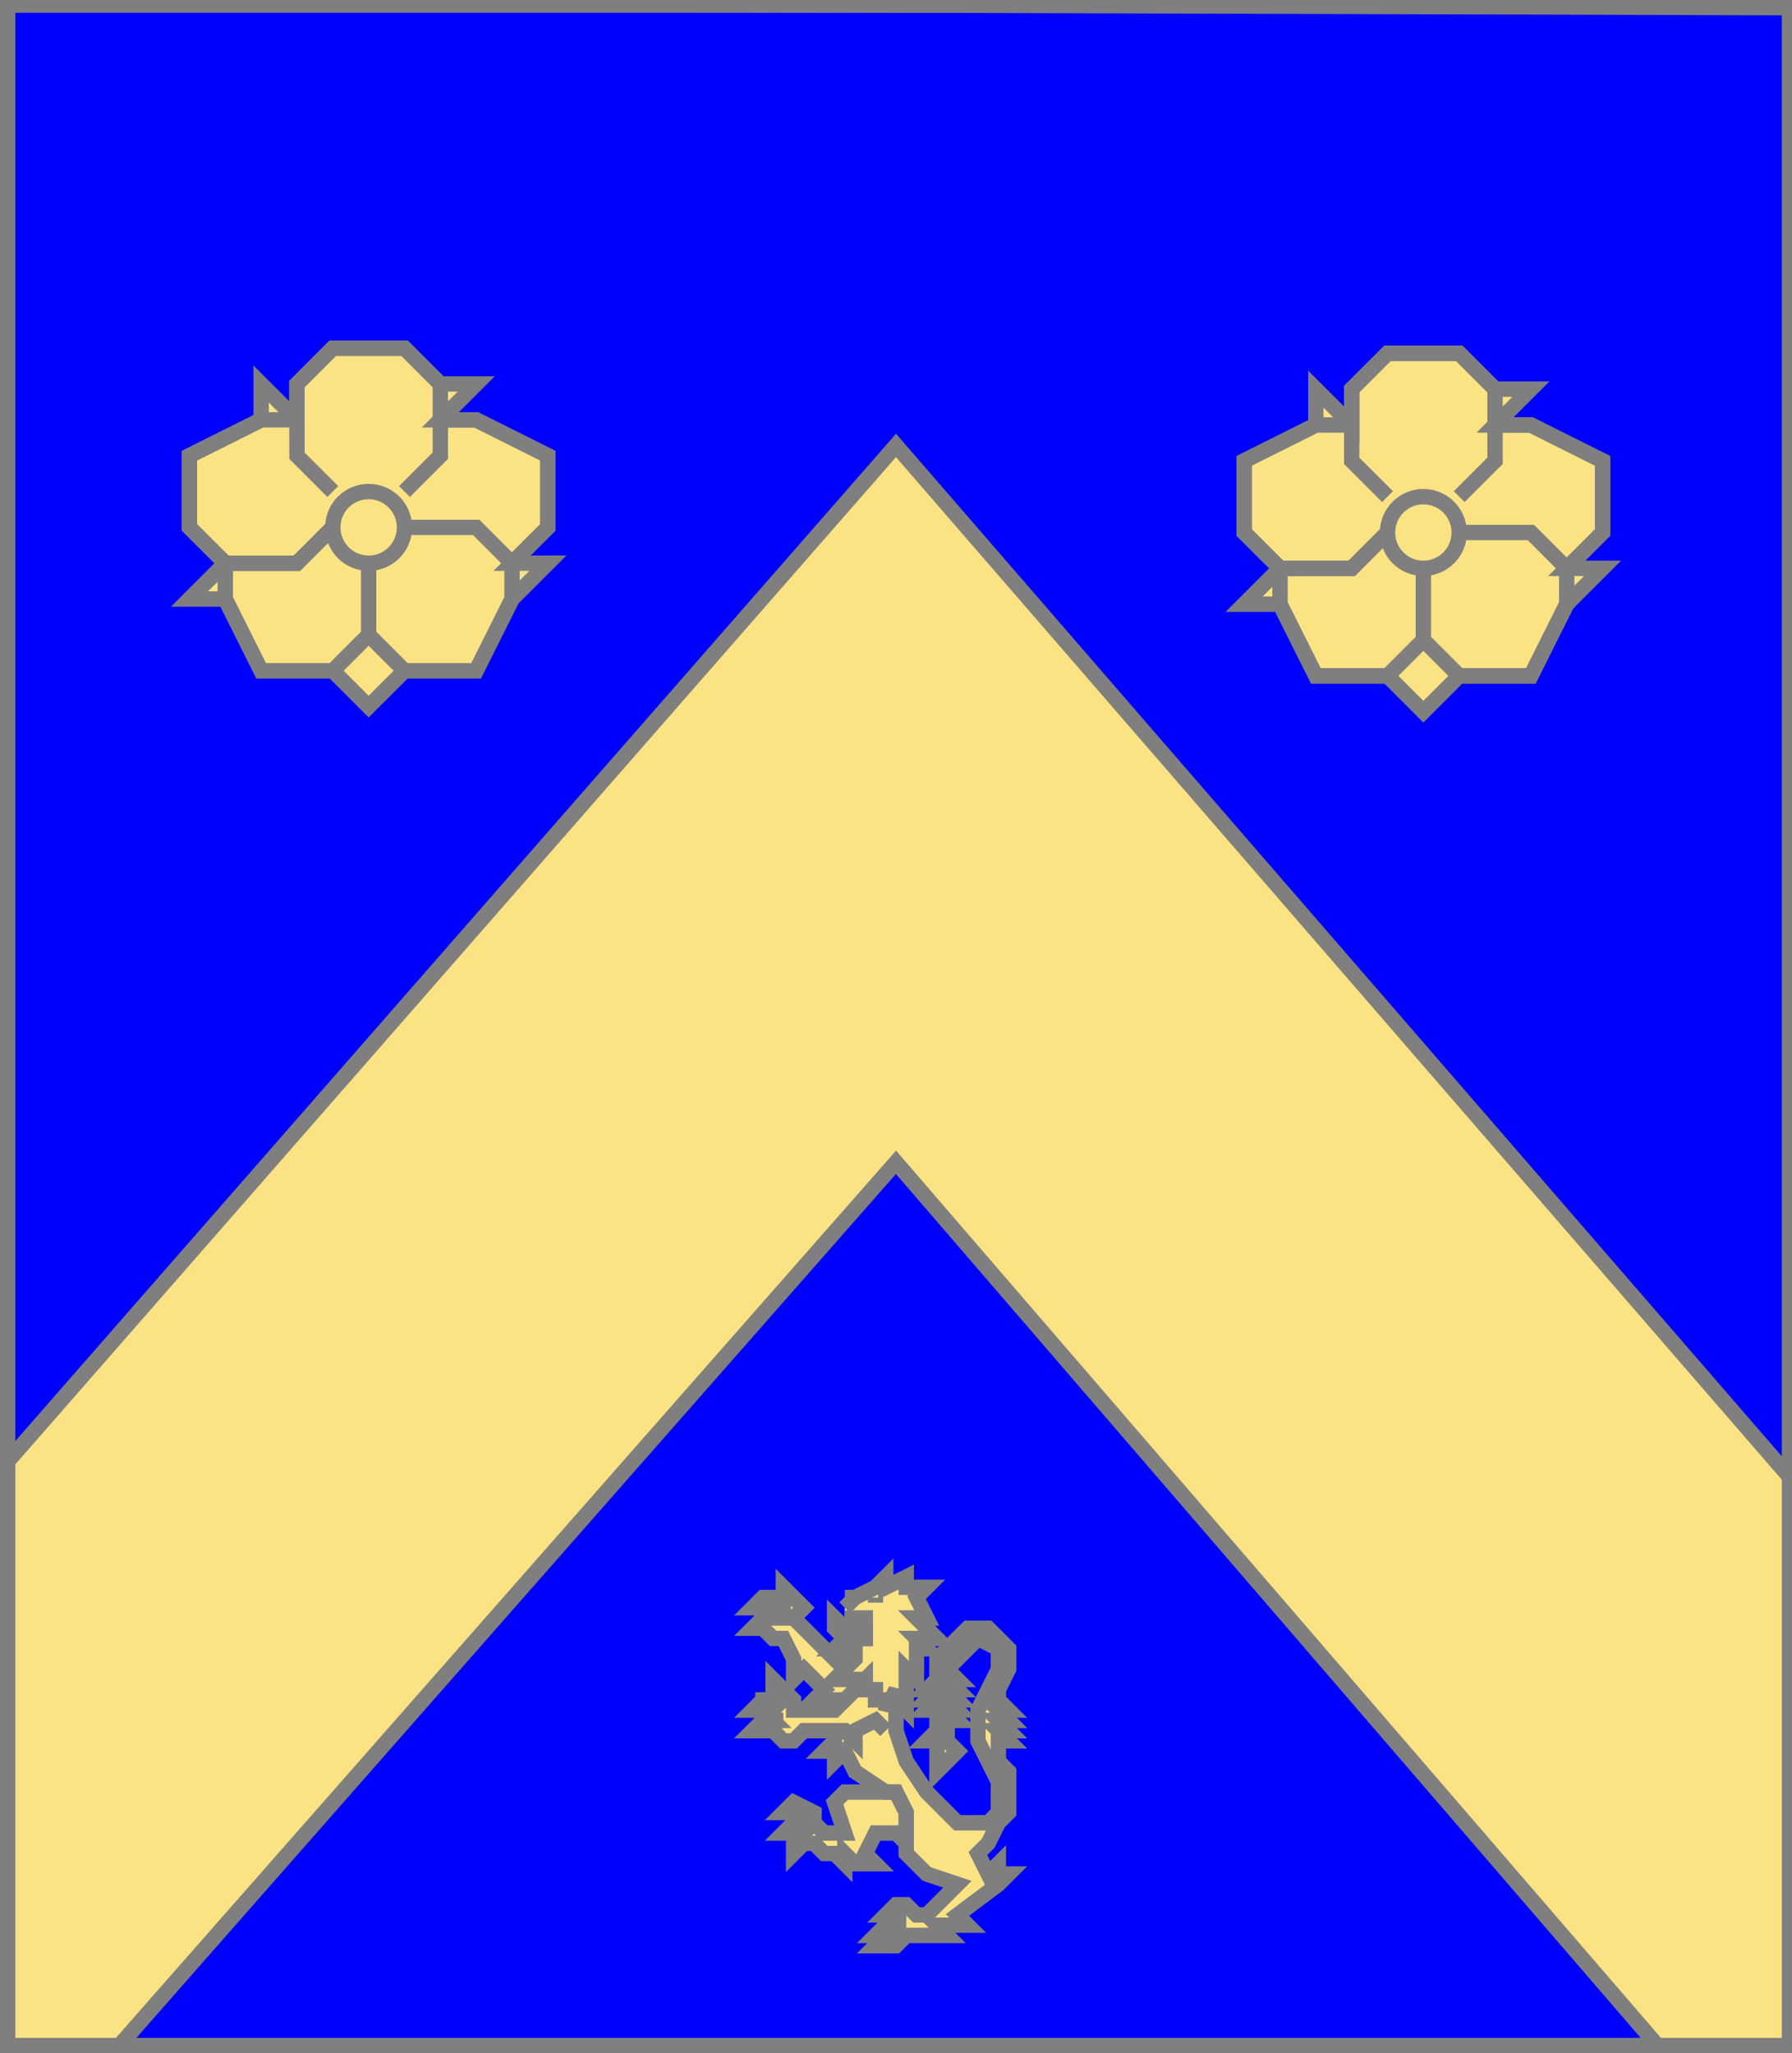 <?xml version="1.0" encoding="utf-8"?>
<!DOCTYPE svg PUBLIC "-//W3C//DTD SVG 20010904//EN"
                     "http://www.w3.org/TR/2001/REC-SVG-20010904/DTD/svg10.dtd">
<!-- (azur (accompagne (chevron or)
                     (enChefDextre (rose or))
                     (enChefSenestre (rose or))
                     (enPointe (lion or)))) -->
<svg width="350" height="401"
     xml:lang="fr" xmlns="http://www.w3.org/2000/svg"
     xmlns:xlink="http://www.w3.org/1999/xlink">
<g>
<g>
<polygon points="1,401 350,400 350,1 1,1 " fill="#0000ff"/>
<polygon points="1,401 350,400 350,1 1,1 " stroke="#7f7f7f" stroke-width="3" fill-opacity="0.0"/>
</g>
<g>
<g>
<polygon points="175,87 350,289 350,400 325,401 175,227 22,401 1,401 1,286 " fill="#fbe384"/>
<polygon points="175,87 350,289 350,400 325,401 175,227 22,401 1,401 1,286 " stroke="#7f7f7f" stroke-width="3" fill-opacity="0.0"/>
</g>
<g>
<polygon points="65,68 79,68 86,75 93,75 86,82 93,82 107,89 107,103 100,110 107,110 100,117 93,131 79,131 72,138 65,131 51,131 44,117 37,117 44,110 37,103 37,89 51,82 51,75 58,82 58,75 " fill="#fbe384"/>
<polygon points="65,68 79,68 86,75 93,75 86,82 93,82 107,89 107,103 100,110 107,110 100,117 93,131 79,131 72,138 65,131 51,131 44,117 37,117 44,110 37,103 37,89 51,82 51,75 58,82 58,75 " stroke="#7f7f7f" stroke-width="3" fill-opacity="0.0"/>
<polyline points="65,96 58,89 58,75 65,68 79,68 86,75 86,89 79,96 " stroke="#7f7f7f" stroke-width="3" fill="none"/>
<polyline points="86,82 93,82 107,89 107,103 100,110 " stroke="#7f7f7f" stroke-width="3" fill="none"/>
<polyline points="79,103 93,103 100,110 100,117 93,131 79,131 72,124 72,110 " stroke="#7f7f7f" stroke-width="3" fill="none"/>
<polyline points="72,124 65,131 51,131 44,117 44,110 58,110 65,103 " stroke="#7f7f7f" stroke-width="3" fill="none"/>
<polyline points="65,103 58,110 44,110 37,103 37,89 51,82 58,82 " stroke="#7f7f7f" stroke-width="3" fill="none"/>
<circle cx="72" cy="103" r="7" stroke="#7f7f7f" stroke-width="3" fill-opacity="0.0"/>
</g>
<g>
<polygon points="271,69 285,69 292,76 299,76 292,83 299,83 313,90 313,104 306,111 313,111 306,118 299,132 285,132 278,139 271,132 257,132 250,118 243,118 250,111 243,104 243,90 257,83 257,76 264,83 264,76 " fill="#fbe384"/>
<polygon points="271,69 285,69 292,76 299,76 292,83 299,83 313,90 313,104 306,111 313,111 306,118 299,132 285,132 278,139 271,132 257,132 250,118 243,118 250,111 243,104 243,90 257,83 257,76 264,83 264,76 " stroke="#7f7f7f" stroke-width="3" fill-opacity="0.0"/>
<polyline points="271,97 264,90 264,76 271,69 285,69 292,76 292,90 285,97 " stroke="#7f7f7f" stroke-width="3" fill="none"/>
<polyline points="292,83 299,83 313,90 313,104 306,111 " stroke="#7f7f7f" stroke-width="3" fill="none"/>
<polyline points="285,104 299,104 306,111 306,118 299,132 285,132 278,125 278,111 " stroke="#7f7f7f" stroke-width="3" fill="none"/>
<polyline points="278,125 271,132 257,132 250,118 250,111 264,111 271,104 " stroke="#7f7f7f" stroke-width="3" fill="none"/>
<polyline points="271,104 264,111 250,111 243,104 243,90 257,83 264,83 " stroke="#7f7f7f" stroke-width="3" fill="none"/>
<circle cx="278" cy="104" r="7" stroke="#7f7f7f" stroke-width="3" fill-opacity="0.0"/>
</g>
<g>
<g fill="#fbe384">
<polygon points="175,330 175,338 177,344 181,350 187,356 193,356 195,354 195,348 191,340 191,334 195,326 195,322 191,320 185,326 187,328 185,328 187,330 185,330 187,332 185,332 187,334 185,334 187,336 185,336 185,340 187,342 183,346 183,340 181,340 183,338 183,334 181,334 183,332 181,332 183,330 181,330 183,328 183,324 189,318 193,318 197,322 197,326 195,330 195,332 197,334 195,334 197,336 195,336 197,338 195,338 197,340 195,340 195,344 197,346 197,354 195,356 193,360 191,362 193,366 195,364 195,366 197,366 195,368 187,374 189,376 183,376 185,378 177,378 175,380 171,380 173,378 171,378 175,374 173,374 175,372 177,372 179,374 181,374 187,368 181,366 177,362 177,354 175,350 173,350 167,346 165,342 163,344 163,342 161,342 163,340 163,338 "/>
<polygon points="175,350 177,354 177,360 175,358 171,358 169,362 171,364 167,364 165,362 165,364 163,362 161,362 159,360 157,360 155,362 155,360 157,358 153,358 155,356 157,356 155,354 153,354 155,352 159,354 159,356 161,358 165,358 163,352 165,350 "/>
<polygon points="169,328 173,332 173,338 171,336 167,338 167,340 165,338 157,338 155,340 153,340 151,338 147,338 149,336 151,336 149,334 147,334 149,332 151,332 151,328 155,332 155,334 163,334 "/>
<polygon points="153,310 157,314 155,316 165,326 169,328 163,334 163,332 159,332 161,330 157,326 155,328 155,324 153,320 151,320 149,318 147,318 149,316 151,316 149,314 147,314 149,312 151,312 153,314 "/>
<path d="M 165,312 L 167,312 L 171,310 L 173,308 L 173,310 L 177,308 L 177,310 L 181,310 L 179,312 L 181,316 L 179,316 L 183,320 L 179,320 L 181,322 L 179,322 L 179,328 L 177,326 L 177,334 L 175,332 L 175,330 L 173,334 L 173,332 L 171,332 L 171,330 L 169,330 L 169,328 L 167,330 L 167,328 L 163,328 L 167,324 L 167,322 L 165,324 L 165,322 L 163,322 L 165,320 L 169,320 L 169,316 L 165,316 M 171,312 A 0,0 0 1,0 171,313 "/>
<polygon points="163,316 165,318 169,318 169,320 165,320 163,318 "/>
</g>
<path d="M 175,330 L 175,338 L 177,344 L 181,350 L 187,356 L 193,356 L 195,354 L 195,348 L 191,340 L 191,334 L 195,326 L 195,322 L 191,320 L 185,326 L 187,328 L 185,328 L 187,330 L 185,330 L 187,332 L 185,332 L 187,334 L 185,334 L 187,336 L 185,336 L 185,340 L 187,342 L 183,346 L 183,340 L 181,340 L 183,338 L 183,334 L 181,334 L 183,332 L 181,332 L 183,330 L 181,330 L 183,328 L 183,324 L 189,318 L 193,318 L 197,322 L 197,326 L 195,330 L 195,332 L 197,334 L 195,334 L 197,336 L 195,336 L 197,338 L 195,338 L 197,340 L 195,340 L 195,344 L 197,346 L 197,354 L 195,356 L 193,360 L 191,362 L 193,366 L 195,364 L 195,366 L 197,366 L 195,368 L 187,374 L 189,376 L 183,376 L 185,378 L 177,378 L 175,380 L 171,380 L 173,378 L 171,378 L 175,374 L 173,374 L 175,372 L 177,372 L 179,374 L 181,374 L 187,368 L 181,366 L 177,362 L 177,354 L 175,350 L 173,350 L 167,346 L 165,342 L 163,344 L 163,342 L 161,342 L 163,340 L 163,338 " fill="none" stroke="#7f7f7f" stroke-width="3" fill-opacity="0.0"/>
<path d="M 175,372 L 175,374 " fill="none" stroke="#7f7f7f" stroke-width="3" fill-opacity="0.0"/>
<path d="M 177,374 L 175,374 L 173,376 L 173,378 " fill="none" stroke="#7f7f7f" stroke-width="3" fill-opacity="0.0"/>
<path d="M 177,376 L 175,376 L 173,378 L 173,380 " fill="none" stroke="#7f7f7f" stroke-width="3" fill-opacity="0.0"/>
<polygon points="175,350 177,354 177,360 175,358 171,358 169,362 171,364 167,364 165,362 165,364 163,362 161,362 159,360 157,360 155,362 155,360 157,358 153,358 155,356 157,356 155,354 153,354 155,352 159,354 159,356 161,358 165,358 163,352 165,350 " stroke="#7f7f7f" stroke-width="3" fill-opacity="0.0"/>
<path d="M 155,352 L 155,354 " fill="none" stroke="#7f7f7f" stroke-width="3" fill-opacity="0.0"/>
<path d="M 155,356 L 155,358 " fill="none" stroke="#7f7f7f" stroke-width="3" fill-opacity="0.0"/>
<path d="M 155,360 L 157,360 " fill="none" stroke="#7f7f7f" stroke-width="3" fill-opacity="0.0"/>
<path d="M 173,338 L 171,336 L 167,338 L 167,340 L 165,338 L 157,338 L 155,340 L 153,340 L 151,338 L 147,338 L 149,336 L 151,336 L 149,334 L 147,334 L 149,332 L 151,332 L 151,328 L 155,332 L 155,334 L 163,334 L 169,328 " fill="none" stroke="#7f7f7f" stroke-width="3" fill-opacity="0.0"/>
<path d="M 151,330 L 153,330 " fill="none" stroke="#7f7f7f" stroke-width="3" fill-opacity="0.0"/>
<path d="M 153,334 L 151,332 L 149,332 L 149,334 " fill="none" stroke="#7f7f7f" stroke-width="3" fill-opacity="0.0"/>
<path d="M 153,336 L 149,336 L 149,338 " fill="none" stroke="#7f7f7f" stroke-width="3" fill-opacity="0.0"/>
<path d="M 163,334 L 163,332 L 159,332 L 161,330 L 157,326 L 155,328 L 155,324 L 153,320 L 151,320 L 149,318 L 147,318 L 149,316 L 151,316 L 149,314 L 147,314 L 149,312 L 151,312 L 153,314 L 153,310 L 157,314 L 155,316 L 165,326 " fill="none" stroke="#7f7f7f" stroke-width="3" fill-opacity="0.0"/>
<path d="M 153,312 L 155,312 " fill="none" stroke="#7f7f7f" stroke-width="3" fill-opacity="0.0"/>
<path d="M 149,312 L 149,314 " fill="none" stroke="#7f7f7f" stroke-width="3" fill-opacity="0.0"/>
<path d="M 149,312 L 149,314 " fill="none" stroke="#7f7f7f" stroke-width="3" fill-opacity="0.0"/>
<path d="M 165,312 L 167,312 L 171,310 L 173,308 L 173,310 L 177,308 L 177,310 L 181,310 L 179,312 L 181,316 L 179,316 L 183,320 L 179,320 L 181,322 L 179,322 L 179,328 L 177,326 L 177,334 L 175,332 L 175,330 L 173,334 L 173,332 L 171,332 L 171,330 L 169,330 L 169,328 L 167,330 L 167,328 L 163,328 L 167,324 L 167,322 L 165,324 L 165,322 L 163,322 L 165,320 L 169,320 L 169,316 L 165,316 M 171,312 A 0,0 0 1,0 171,313 " fill="none" stroke="#7f7f7f" stroke-width="3" fill-opacity="0.0"/>
<path d="M 167,312 L 165,314 " fill="none" stroke="#7f7f7f" stroke-width="3" fill-opacity="0.0"/>
<polygon points="163,316 165,318 169,318 169,320 165,320 163,318 " stroke="#7f7f7f" stroke-width="3" fill-opacity="0.0"/>
</g>
</g>
</g>
<polygon points="1,0 350,1 350,400 1,400 " stroke="#7f7f7f" stroke-width="4" fill-opacity="0.0"/>
</svg>
